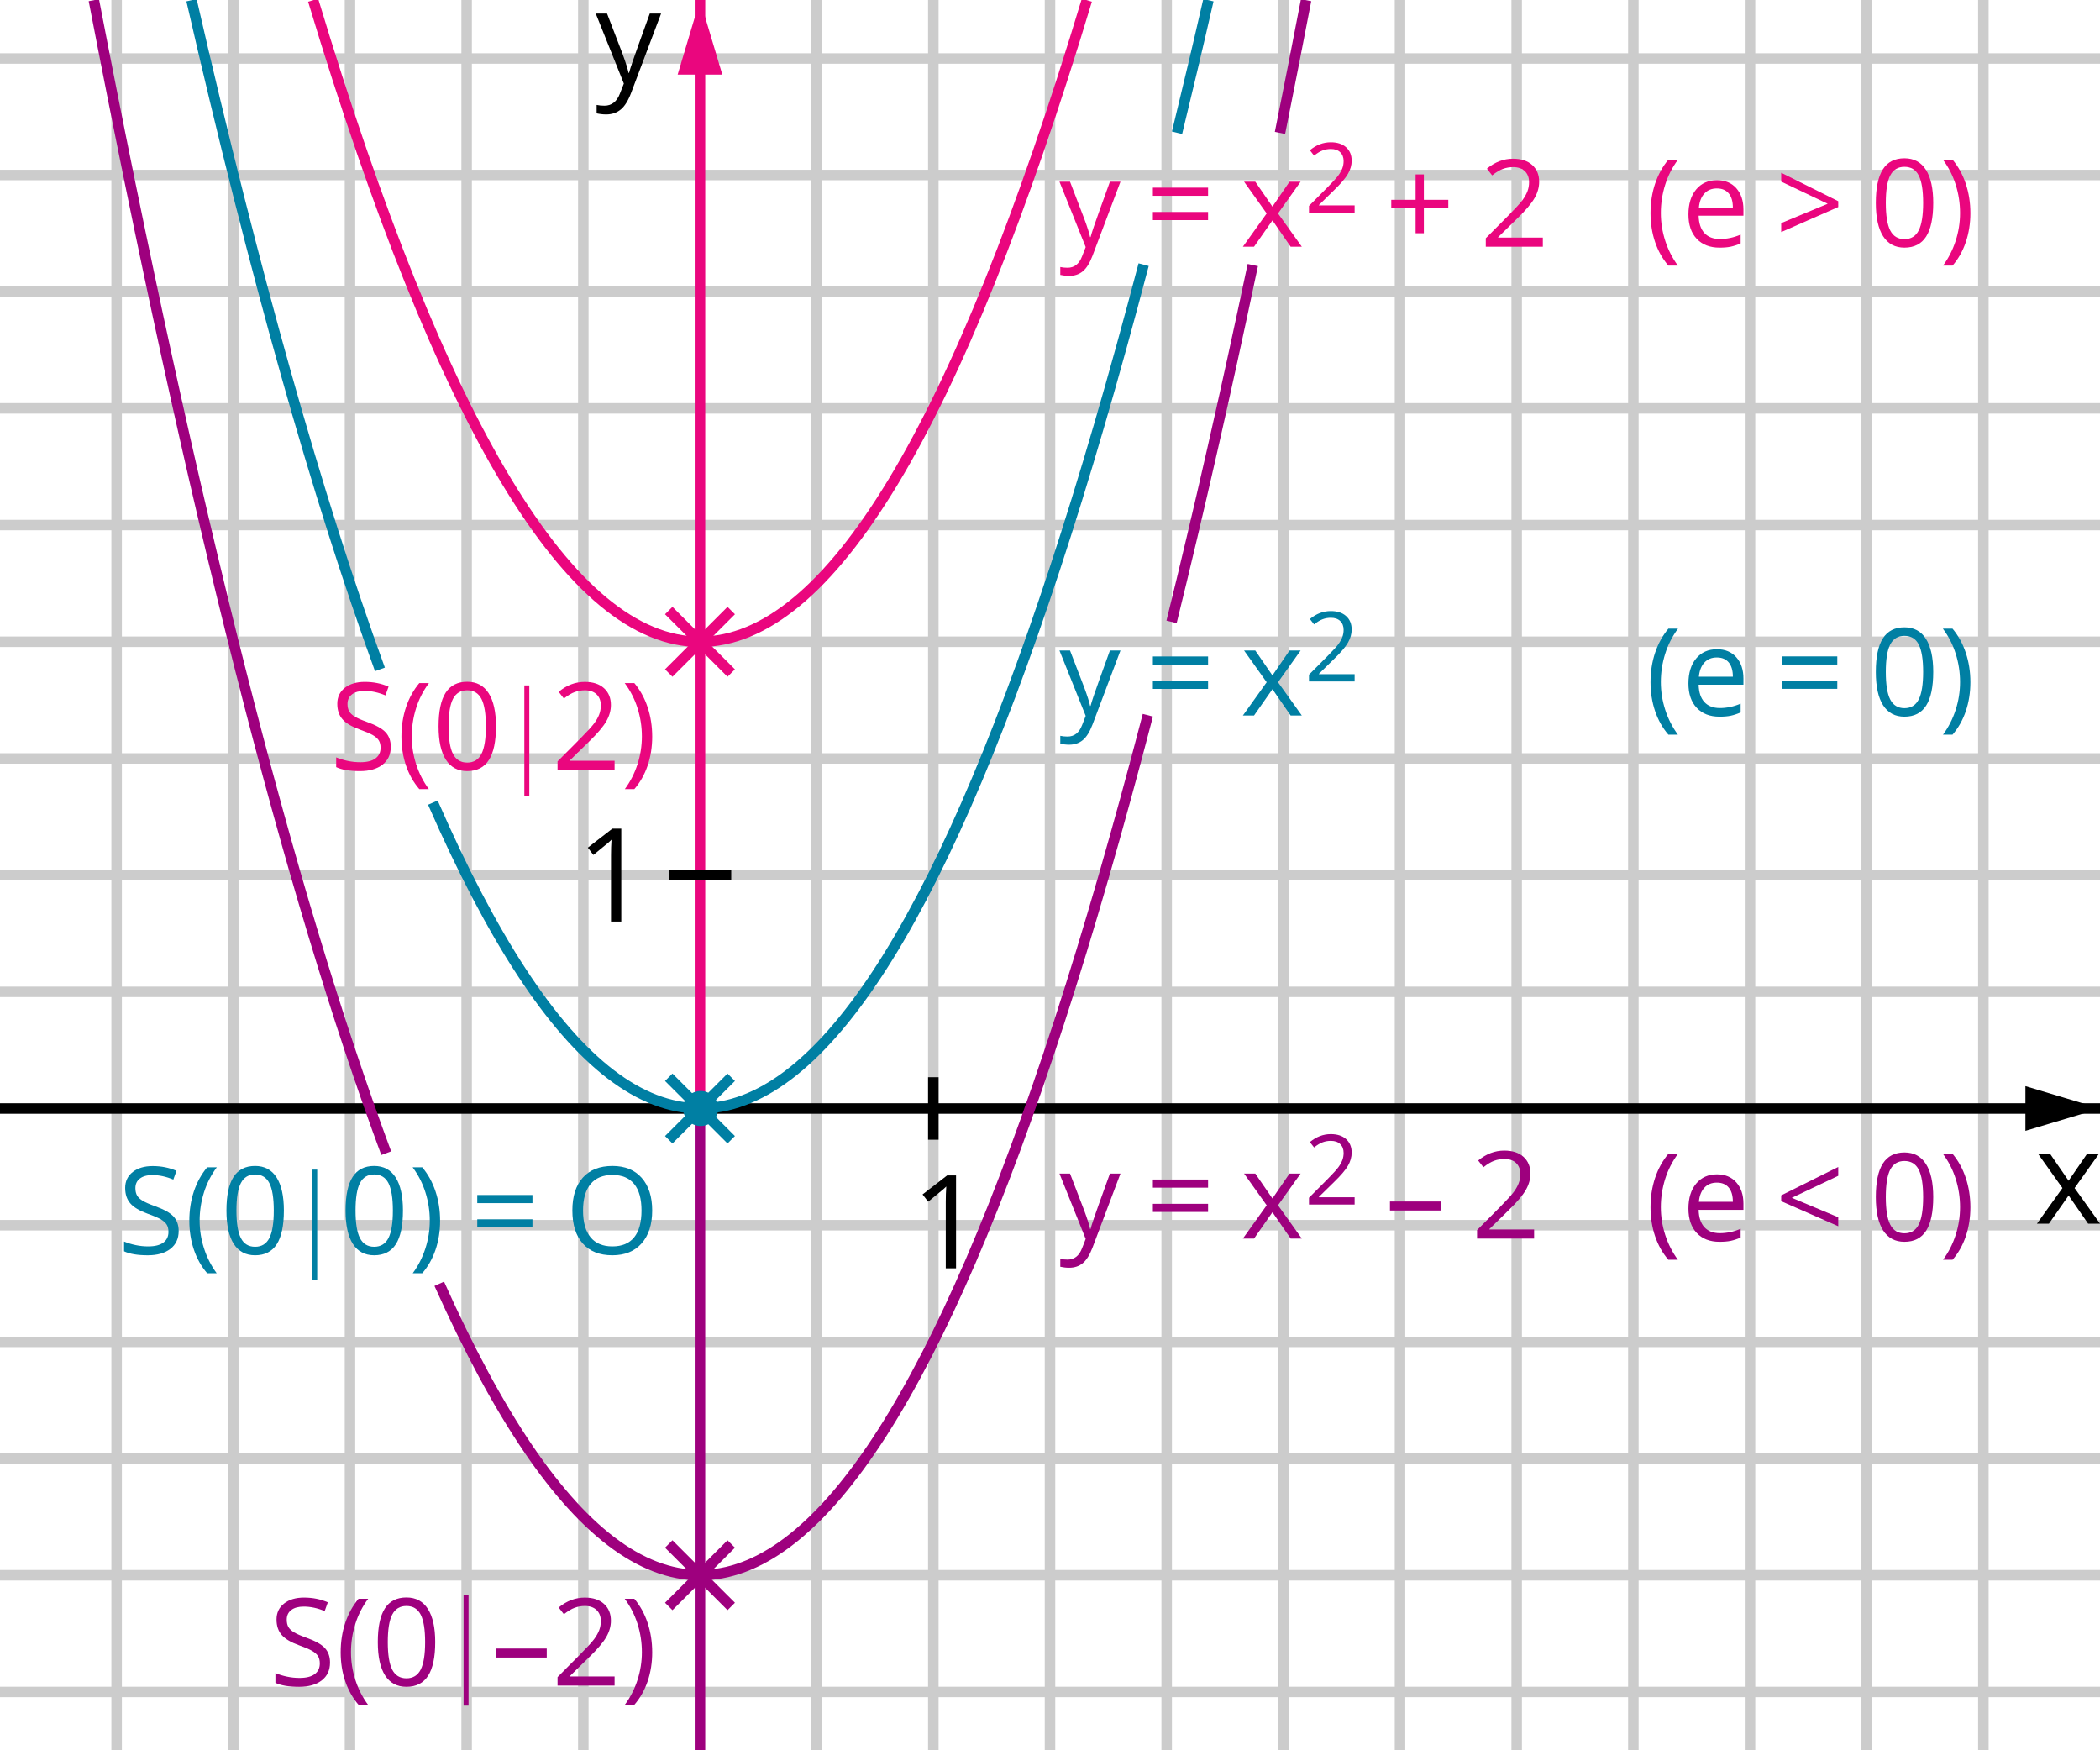 <?xml version="1.0" encoding="UTF-8"?>
<!DOCTYPE svg PUBLIC "-//W3C//DTD SVG 1.1//EN" "http://www.w3.org/Graphics/SVG/1.1/DTD/svg11.dtd">
<!-- Creator: CorelDRAW SE -->
<svg xmlns="http://www.w3.org/2000/svg" xml:space="preserve" width="180px" height="150px" version="1.1" style="shape-rendering:geometricPrecision; text-rendering:geometricPrecision; image-rendering:optimizeQuality; fill-rule:evenodd; clip-rule:evenodd"
viewBox="0 0 180000 150002"
 xmlns:xlink="http://www.w3.org/1999/xlink">
 <defs>
  <style type="text/css">
   <![CDATA[
    .str1 {stroke:black;stroke-width:900.012}
    .str2 {stroke:#EA067E;stroke-width:900.012}
    .str4 {stroke:black;stroke-width:900.012;stroke-linejoin:bevel}
    .str5 {stroke:#007FA3;stroke-width:900.012;stroke-linejoin:bevel}
    .str3 {stroke:#9E007E;stroke-width:900.012;stroke-linejoin:bevel}
    .str0 {stroke:#CCCCCC;stroke-width:900.012;stroke-linejoin:bevel}
    .str6 {stroke:#EA067E;stroke-width:900.012;stroke-linejoin:bevel}
    .str8 {stroke:#007FA3;stroke-width:900.012;stroke-linejoin:bevel}
    .str7 {stroke:#9E007E;stroke-width:900.012;stroke-linejoin:bevel}
    .str9 {stroke:#EA067E;stroke-width:900.012;stroke-linejoin:bevel}
    .fil0 {fill:none}
    .fil2 {fill:none;fill-rule:nonzero}
    .fil3 {fill:black}
    .fil8 {fill:#007FA3}
    .fil4 {fill:#EA067E}
    .fil1 {fill:black;fill-rule:nonzero}
    .fil5 {fill:#007FA3;fill-rule:nonzero}
    .fil7 {fill:#9E007E;fill-rule:nonzero}
    .fil6 {fill:#EA067E;fill-rule:nonzero}
   ]]>
  </style>
 </defs>
 <g id="Ebene_x0020_1">
  <g id="_757365256">
   <line class="fil0 str0" x1="-7" y1="75000" x2="180005" y2= "75000" />
   <line class="fil0 str0" x1="-7" y1="85002" x2="180005" y2= "85002" />
   <line class="fil0 str0" x1="-7" y1="105001" x2="180005" y2= "105001" />
   <line class="fil0 str0" x1="-7" y1="115002" x2="180005" y2= "115002" />
   <line class="fil0 str0" x1="-7" y1="125002" x2="180005" y2= "125002" />
   <line class="fil0 str0" x1="-7" y1="135003" x2="180005" y2= "135003" />
   <line class="fil0 str0" x1="-7" y1="145003" x2="180005" y2= "145003" />
   <line class="fil0 str0" x1="-7" y1="5014" x2="180005" y2= "5014" />
   <line class="fil0 str0" x1="-7" y1="64999" x2="180005" y2= "64999" />
   <line class="fil0 str0" x1="-7" y1="54999" x2="180005" y2= "54999" />
   <line class="fil0 str0" x1="-7" y1="44998" x2="180005" y2= "44998" />
   <line class="fil0 str0" x1="-7" y1="34998" x2="180005" y2= "34998" />
   <line class="fil0 str0" x1="-7" y1="24997" x2="180005" y2= "24997" />
   <line class="fil0 str0" x1="-7" y1="14997" x2="180005" y2= "14997" />
  </g>
  <g id="_757362616">
   <line class="fil0 str0" x1="69999" y1="-4" x2="69999" y2= "150006" />
   <line class="fil0 str0" x1="79999" y1="-4" x2="79999" y2= "150006" />
   <line class="fil0 str0" x1="90000" y1="-4" x2="90000" y2= "150006" />
   <line class="fil0 str0" x1="100001" y1="-4" x2="100001" y2= "150006" />
   <line class="fil0 str0" x1="110001" y1="-4" x2="110001" y2= "150006" />
   <line class="fil0 str0" x1="120002" y1="-4" x2="120002" y2= "150006" />
   <line class="fil0 str0" x1="130002" y1="-4" x2="130002" y2= "150006" />
   <line class="fil0 str0" x1="140003" y1="-4" x2="140003" y2= "150006" />
   <line class="fil0 str0" x1="150003" y1="-4" x2="150003" y2= "150006" />
   <line class="fil0 str0" x1="160004" y1="-4" x2="160004" y2= "150006" />
   <line class="fil0 str0" x1="170004" y1="-4" x2="170004" y2= "150006" />
   <line class="fil0 str0" x1="49998" y1="-4" x2="49998" y2= "150006" />
   <line class="fil0 str0" x1="39997" y1="-4" x2="39997" y2= "150006" />
   <line class="fil0 str0" x1="29997" y1="-4" x2="29997" y2= "150006" />
   <line class="fil0 str0" x1="19996" y1="-4" x2="19996" y2= "150006" />
   <line class="fil0 str0" x1="9996" y1="-4" x2="9996" y2= "150006" />
  </g>
  <polygon class="fil1" points="176781,101817 174706,98903 175736,98903 177309,101190 178879,98903 179897,98903 177823,101817 180007,104871 178983,104871 177312,102455 175622,104871 174596,104871 "/>
  <path class="fil1" d="M51063 1161l970 0 1309 3403c285,777 464,1338 534,1682l42 0c48,-186 146,-502 298,-950 150,-449 642,-1826 1480,-4135l968 0 -2566 6794c-254,673 -550,1149 -891,1429 -340,281 -756,423 -1251,423 -275,0 -548,-32 -816,-91l0 -722c198,43 422,65 670,65 620,0 1065,-349 1328,-1045l334 -852 -2409 -6001z"/>
  <path class="fil1" d="M81947 108698l-881 0 0 -5676c0,-473 14,-919 43,-1338 -77,75 -162,156 -257,239 -93,84 -527,437 -1295,1063l-481 -622 2108 -1631 763 0 0 7965z"/>
  <path class="fil1" d="M53253 78980l-881 0 0 -5676c0,-473 14,-919 42,-1338 -76,75 -161,155 -256,239 -93,84 -527,437 -1296,1063l-480 -622 2108 -1631 763 0 0 7965z"/>
  <g>
   <line class="fil2 str1" x1="-7" y1="95000" x2="180005" y2= "95000" />
   <polygon id="1" class="fil3" points="180005,95000 173608,93085 173608,96914 "/>
  </g>
  <g>
   <line class="fil2 str2" x1="59998" y1="95000" x2="59998" y2= "-4" />
   <polygon id="1" class="fil4" points="59998,-4 58084,6393 61913,6393 "/>
  </g>
  <line class="fil0 str3" x1="59998" y1="150006" x2="59998" y2= "95000" />
  <line class="fil0 str4" x1="79999" y1="92321" x2="79999" y2= "97678" />
  <line class="fil0 str4" x1="57321" y1="74997" x2="62677" y2= "74997" />
  <path class="fil5" d="M90811 55749l905 0 1221 3177c269,725 435,1250 499,1571l40 0c45,-174 137,-469 278,-887 140,-418 601,-1706 1382,-3861l904 0 -2395 6344c-239,628 -514,1072 -832,1334 -317,262 -707,395 -1169,395 -256,0 -511,-30 -762,-85l0 -675c186,40 395,62 625,62 580,0 995,-328 1241,-976l311 -796 -2248 -5603z"/>
  <path id="1" class="fil5" d="M98819 56957l0 -698 4731 0 0 698 -4731 0zm0 2084l0 -699 4731 0 0 699 -4731 0z"/>
  <polygon id="2" class="fil5" points="108573,58469 106635,55749 107597,55749 109066,57884 110531,55749 111482,55749 109545,58469 111585,61321 110628,61321 109068,59064 107489,61321 106533,61321 "/>
  <path id="3" class="fil5" d="M116112 58404l-3912 0 0 -582 1568 -1575c477,-484 792,-828 945,-1034 151,-206 265,-408 341,-603 75,-195 114,-405 114,-632 0,-316 -98,-568 -289,-753 -192,-187 -461,-280 -803,-280 -247,0 -481,40 -702,123 -222,80 -467,229 -738,443l-359 -460c548,-455 1145,-681 1791,-681 559,0 998,144 1315,430 318,285 476,670 476,1153 0,377 -105,750 -317,1120 -212,369 -607,835 -1190,1399l-1302 1275 0 32 3062 0 0 625z"/>
  <path class="fil6" d="M90811 15572l905 0 1221 3177c269,725 435,1250 499,1571l40 0c45,-174 137,-469 278,-887 140,-418 601,-1706 1382,-3861l904 0 -2395 6344c-239,628 -514,1072 -832,1334 -317,263 -707,395 -1169,395 -256,0 -511,-30 -762,-85l0 -675c186,40 395,62 625,62 580,0 995,-327 1241,-976l311 -796 -2248 -5603z"/>
  <path id="1" class="fil6" d="M98819 16780l0 -698 4731 0 0 698 -4731 0zm0 2084l0 -698 4731 0 0 698 -4731 0z"/>
  <polygon id="2" class="fil6" points="108573,18292 106635,15572 107597,15572 109066,17707 110531,15572 111482,15572 109545,18292 111585,21144 110628,21144 109068,18887 107489,21144 106533,21144 "/>
  <polygon id="3" class="fil6" points="122046,17124 124141,17124 124141,17822 122046,17822 122046,19988 121339,19988 121339,17822 119253,17822 119253,17124 121339,17124 121339,14947 122046,14947 "/>
  <path id="4" class="fil6" d="M132244 21144l-4890 0 0 -727 1960 -1969c595,-604 989,-1035 1181,-1293 189,-257 330,-508 426,-752 94,-244 143,-506 143,-790 0,-395 -122,-710 -361,-942 -241,-233 -577,-349 -1004,-349 -309,0 -600,50 -877,153 -277,100 -584,285 -923,554l-448 -576c684,-567 1430,-850 2238,-850 699,0 1246,178 1644,536 397,358 596,839 596,1443 0,471 -133,937 -399,1399 -263,461 -758,1044 -1485,1748l-1629 1594 0 41 3828 0 0 780z"/>
  <path id="5" class="fil6" d="M116112 18227l-3912 0 0 -582 1568 -1575c477,-484 792,-828 945,-1034 151,-206 265,-408 341,-603 75,-195 114,-405 114,-632 0,-316 -98,-568 -289,-753 -192,-187 -461,-280 -803,-280 -247,0 -481,40 -702,123 -222,80 -467,229 -738,443l-359 -460c548,-455 1145,-681 1791,-681 559,0 998,144 1315,430 318,285 476,670 476,1154 0,376 -105,750 -317,1119 -212,369 -607,835 -1190,1399l-1302 1275 0 32 3062 0 0 625z"/>
  <path class="fil7" d="M90811 100575l905 0 1221 3177c269,725 435,1249 499,1571l40 0c45,-174 137,-469 278,-887 140,-418 601,-1706 1382,-3861l904 0 -2395 6343c-239,629 -514,1073 -832,1335 -317,262 -707,394 -1169,394 -256,0 -511,-29 -762,-85l0 -674c186,40 395,61 625,61 580,0 995,-327 1241,-975l311 -796 -2248 -5603z"/>
  <path id="1" class="fil7" d="M98819 101783l0 -698 4731 0 0 698 -4731 0zm0 2083l0 -698 4731 0 0 698 -4731 0z"/>
  <polygon id="2" class="fil7" points="108573,103295 106635,100575 107597,100575 109066,102710 110531,100575 111482,100575 109545,103295 111585,106147 110628,106147 109068,103890 107489,106147 106533,106147 "/>
  <polygon id="3" class="fil7" points="119141,103742 119141,102970 123515,102970 123515,103742 "/>
  <path id="4" class="fil7" d="M131496 106147l-4890 0 0 -728 1960 -1968c595,-604 990,-1035 1181,-1294 189,-256 331,-508 426,-751 95,-244 143,-507 143,-790 0,-396 -121,-710 -361,-943 -241,-232 -577,-348 -1004,-348 -308,0 -600,50 -876,152 -278,101 -585,286 -924,554l-448 -575c684,-567 1431,-850 2238,-850 700,0 1247,178 1645,536 396,358 595,838 595,1443 0,470 -132,937 -398,1399 -264,460 -758,1044 -1486,1748l-1629 1594 0 40 3828 0 0 781z"/>
  <path id="5" class="fil7" d="M116112 103230l-3912 0 0 -583 1568 -1574c477,-484 792,-828 945,-1035 151,-205 265,-407 341,-602 75,-195 114,-405 114,-632 0,-316 -98,-568 -289,-754 -192,-186 -461,-279 -803,-279 -247,0 -481,40 -702,122 -222,81 -467,230 -738,443l-359 -459c548,-455 1145,-682 1791,-682 559,0 998,144 1315,430 318,286 476,671 476,1154 0,377 -105,750 -317,1120 -212,368 -607,835 -1190,1398l-1302 1276 0 32 3062 0 0 625z"/>
  <path class="fil6" d="M141474 18262c0,-897 131,-1737 394,-2522 264,-782 642,-1469 1137,-2059l824 0c-487,654 -855,1374 -1100,2157 -246,783 -370,1588 -370,2416 0,813 125,1608 377,2384 251,777 613,1486 1084,2126l-815 0c-498,-577 -879,-1250 -1139,-2019 -261,-769 -392,-1597 -392,-2483z"/>
  <path id="1" class="fil6" d="M147389 21222c-825,0 -1474,-251 -1950,-753 -477,-501 -715,-1199 -715,-2092 0,-899 220,-1612 663,-2143 443,-529 1036,-792 1783,-792 698,0 1252,229 1658,689 406,460 611,1066 611,1817l0 535 -3840 0c17,655 182,1151 495,1491 314,339 754,509 1326,509 599,0 1193,-125 1780,-377l0 754c-299,130 -582,222 -848,280 -266,55 -587,82 -963,82zm-229 -5073c-449,0 -804,147 -1070,439 -267,289 -424,692 -470,1208l2913 0c0,-532 -118,-939 -356,-1223 -238,-283 -576,-424 -1017,-424z"/>
  <polygon id="2" class="fil6" points="152676,19120 156661,17463 152676,15565 152676,14806 157565,17243 157565,17742 152676,19889 "/>
  <path id="3" class="fil6" d="M165707 17391c0,1286 -203,2246 -607,2881 -406,633 -1026,950 -1860,950 -802,0 -1409,-324 -1827,-973 -417,-650 -626,-1603 -626,-2858 0,-1295 202,-2255 606,-2883 402,-628 1019,-942 1847,-942 808,0 1421,329 1839,983 418,654 628,1603 628,2842zm-4065 -1c0,1082 126,1869 381,2364 256,493 661,740 1217,740 563,0 971,-251 1225,-750 251,-502 378,-1285 378,-2354 0,-1068 -127,-1851 -378,-2350 -254,-496 -662,-744 -1225,-744 -556,0 -961,245 -1217,736 -255,489 -381,1276 -381,2358z"/>
  <path id="4" class="fil6" d="M168892 18262c0,893 -133,1725 -395,2494 -263,769 -642,1438 -1137,2008l-814 0c470,-637 831,-1346 1083,-2123 252,-778 377,-1574 377,-2387 0,-828 -123,-1633 -370,-2416 -244,-783 -613,-1503 -1101,-2157l825 0c498,594 878,1283 1138,2068 262,784 394,1623 394,2513z"/>
  <path class="fil5" d="M141474 58459c0,-897 131,-1737 394,-2522 264,-782 642,-1469 1137,-2059l824 0c-487,654 -855,1374 -1100,2157 -246,783 -370,1588 -370,2416 0,813 125,1608 377,2384 251,777 613,1486 1084,2126l-815 0c-498,-577 -879,-1250 -1139,-2019 -261,-769 -392,-1597 -392,-2483z"/>
  <path id="1" class="fil5" d="M147389 61419c-825,0 -1474,-251 -1950,-753 -477,-501 -715,-1199 -715,-2092 0,-899 220,-1612 663,-2143 443,-529 1036,-792 1783,-792 698,0 1252,229 1658,689 406,460 611,1066 611,1817l0 535 -3840 0c17,655 182,1151 495,1491 314,339 754,509 1326,509 599,0 1193,-125 1780,-377l0 754c-299,130 -582,222 -848,280 -266,55 -587,82 -963,82zm-229 -5073c-449,0 -804,147 -1070,439 -267,289 -424,692 -470,1208l2913 0c0,-532 -118,-939 -356,-1223 -238,-283 -576,-424 -1017,-424z"/>
  <path id="2" class="fil5" d="M152753 56951l0 -698 4730 0 0 698 -4730 0zm0 2084l0 -698 4730 0 0 698 -4730 0z"/>
  <path id="3" class="fil5" d="M165707 57588c0,1286 -203,2246 -607,2881 -406,633 -1026,950 -1860,950 -802,0 -1409,-324 -1827,-973 -417,-650 -626,-1603 -626,-2858 0,-1295 202,-2255 606,-2883 402,-628 1019,-942 1847,-942 808,0 1421,329 1839,983 418,654 628,1603 628,2842zm-4065 -1c0,1081 126,1869 381,2364 256,493 661,740 1217,740 563,0 971,-251 1225,-750 251,-502 378,-1286 378,-2354 0,-1068 -127,-1851 -378,-2350 -254,-496 -662,-744 -1225,-744 -556,0 -961,245 -1217,736 -255,489 -381,1276 -381,2358z"/>
  <path id="4" class="fil5" d="M168892 58459c0,893 -133,1725 -395,2494 -263,769 -642,1438 -1137,2008l-814 0c470,-637 831,-1346 1083,-2123 252,-778 377,-1574 377,-2387 0,-828 -123,-1633 -370,-2416 -244,-783 -613,-1503 -1101,-2157l825 0c498,594 878,1283 1138,2068 262,784 394,1623 394,2513z"/>
  <path class="fil7" d="M141474 103464c0,-898 131,-1738 394,-2523 264,-782 642,-1468 1137,-2059l824 0c-487,654 -855,1374 -1100,2157 -246,783 -370,1588 -370,2416 0,813 125,1608 377,2384 251,777 613,1486 1084,2126l-815 0c-498,-577 -879,-1250 -1139,-2019 -261,-769 -392,-1597 -392,-2482z"/>
  <path id="1" class="fil7" d="M147389 106423c-825,0 -1474,-251 -1950,-753 -477,-501 -715,-1199 -715,-2092 0,-899 220,-1612 663,-2142 443,-530 1036,-793 1783,-793 698,0 1252,229 1658,689 406,460 611,1066 611,1817l0 535 -3840 0c17,655 182,1151 495,1491 314,339 754,509 1326,509 599,0 1193,-125 1780,-377l0 754c-299,130 -582,222 -848,280 -266,55 -587,82 -963,82zm-229 -5072c-449,0 -804,146 -1070,438 -267,289 -424,692 -470,1208l2913 0c0,-531 -118,-939 -356,-1222 -238,-284 -576,-424 -1017,-424z"/>
  <polygon id="2" class="fil7" points="157565,105090 152676,102943 152676,102444 157565,100008 157565,100766 153585,102653 157565,104321 "/>
  <path id="3" class="fil7" d="M165707 102592c0,1286 -203,2246 -607,2881 -406,633 -1026,950 -1860,950 -802,0 -1409,-324 -1827,-973 -417,-649 -626,-1603 -626,-2858 0,-1295 202,-2255 606,-2883 402,-627 1019,-942 1847,-942 808,0 1421,329 1839,983 418,654 628,1603 628,2842zm-4065 -1c0,1082 126,1869 381,2364 256,493 661,740 1217,740 563,0 971,-251 1225,-750 251,-502 378,-1285 378,-2354 0,-1068 -127,-1851 -378,-2350 -254,-496 -662,-744 -1225,-744 -556,0 -961,245 -1217,736 -255,489 -381,1276 -381,2358z"/>
  <path id="4" class="fil7" d="M168892 103464c0,892 -133,1724 -395,2493 -263,769 -642,1439 -1137,2008l-814 0c470,-637 831,-1345 1083,-2123 252,-778 377,-1574 377,-2387 0,-828 -123,-1633 -370,-2416 -244,-783 -613,-1503 -1101,-2157l825 0c498,594 878,1283 1138,2068 262,784 394,1623 394,2514z"/>
  <path class="fil7" d="M28287 142482c0,654 -239,1166 -713,1532 -476,366 -1119,548 -1933,548 -882,0 -1562,-115 -2035,-342l0 -835c306,128 638,231 997,305 359,76 714,111 1069,111 576,0 1011,-109 1302,-327 292,-217 437,-521 437,-912 0,-257 -52,-469 -154,-632 -104,-165 -278,-316 -519,-457 -243,-138 -613,-296 -1108,-471 -691,-249 -1186,-542 -1482,-881 -298,-338 -447,-781 -447,-1328 0,-573 215,-1030 647,-1368 432,-339 1001,-509 1710,-509 739,0 1420,136 2040,407l-270 751c-615,-259 -1212,-386 -1791,-386 -458,0 -817,98 -1073,295 -259,197 -387,470 -387,821 0,258 48,469 141,633 96,165 256,316 481,453 227,137 572,289 1037,455 780,278 1316,577 1609,895 294,318 442,734 442,1242z"/>
  <path id="1" class="fil7" d="M29200 141602c0,-898 131,-1738 393,-2523 264,-782 642,-1468 1137,-2059l825 0c-488,655 -855,1374 -1101,2157 -246,783 -370,1589 -370,2417 0,812 125,1607 377,2383 252,777 613,1486 1084,2126l-815 0c-498,-576 -878,-1250 -1138,-2018 -261,-769 -392,-1597 -392,-2483z"/>
  <path id="2" class="fil7" d="M37303 140730c0,1286 -203,2247 -607,2881 -406,633 -1026,951 -1860,951 -802,0 -1409,-325 -1827,-974 -417,-649 -626,-1602 -626,-2858 0,-1294 202,-2255 606,-2883 402,-627 1019,-941 1847,-941 808,0 1421,328 1839,982 418,655 628,1603 628,2842zm-4065 -1c0,1082 126,1870 381,2365 255,492 661,739 1217,739 563,0 971,-250 1225,-750 251,-502 378,-1285 378,-2354 0,-1068 -127,-1851 -378,-2349 -254,-496 -662,-744 -1225,-744 -556,0 -962,244 -1217,736 -255,488 -381,1275 -381,2357z"/>
  <polygon id="3" class="fil7" points="42488,142053 42488,141281 46863,141281 46863,142053 "/>
  <path id="4" class="fil7" d="M52679 144458l-4890 0 0 -728 1960 -1969c595,-603 989,-1034 1181,-1293 189,-256 331,-508 426,-751 95,-245 143,-507 143,-790 0,-396 -122,-710 -361,-943 -241,-233 -577,-348 -1004,-348 -309,0 -600,49 -877,152 -277,100 -584,286 -923,554l-448 -575c684,-567 1430,-851 2238,-851 700,0 1246,179 1644,537 397,357 596,838 596,1443 0,470 -133,937 -398,1398 -264,461 -759,1044 -1486,1748l-1629 1595 0 40 3828 0 0 781z"/>
  <path id="5" class="fil7" d="M55903 141602c0,893 -132,1724 -394,2493 -263,769 -643,1439 -1137,2008l-814 0c470,-637 831,-1345 1083,-2122 251,-779 377,-1575 377,-2387 0,-828 -123,-1634 -370,-2417 -245,-783 -613,-1502 -1101,-2157l825 0c498,594 878,1283 1138,2068 262,785 393,1623 393,2514z"/>
  <polygon id="6" class="fil7" points="40160,136698 40160,146176 39734,146176 39734,136698 "/>
  <g>
   <line class="fil0 str5" x1="57320" y1="97678" x2="62676" y2= "92323" />
   <line class="fil0 str5" x1="57320" y1="92323" x2="62676" y2= "97678" />
  </g>
  <g>
   <line class="fil0 str6" x1="57320" y1="57681" x2="62676" y2= "52326" />
   <line class="fil0 str6" x1="57320" y1="52326" x2="62676" y2= "57681" />
  </g>
  <g>
   <line class="fil0 str3" x1="57320" y1="137676" x2="62676" y2= "132321" />
   <line class="fil0 str3" x1="57320" y1="132321" x2="62676" y2= "137676" />
  </g>
  <path class="fil0 str7" d="M109714 11392c745,-3706 1492,-7501 2237,-11377"/>
  <path class="fil0 str7" d="M100419 53296c2319,-9383 4643,-19579 6964,-30581"/>
  <path class="fil0 str7" d="M37650 110022c20246,45248 40495,29007 60738,-48726"/>
  <path class="fil0 str7" d="M8043 15c8353,43408 16707,76345 25061,98814"/>
  <path class="fil0 str8" d="M100889 11379c896,-3667 1794,-7455 2690,-11364"/>
  <path class="fil0 str8" d="M37102 68787c20309,46498 40618,31132 60924,-46106"/>
  <path class="fil0 str8" d="M16415 15c5383,23464 10767,42582 16150,57352"/>
  <path class="fil0 str9" d="M26839 14c22105,73317 44215,73317 66319,0"/>
  <path class="fil5" d="M15314 105499c0,654 -238,1165 -712,1532 -476,366 -1120,548 -1933,548 -883,0 -1562,-115 -2035,-342l0 -835c306,128 637,231 996,305 360,76 715,111 1069,111 577,0 1011,-109 1303,-327 292,-218 437,-521 437,-912 0,-258 -52,-469 -155,-632 -103,-165 -277,-316 -518,-457 -243,-138 -613,-297 -1108,-471 -691,-250 -1186,-542 -1482,-881 -298,-338 -447,-781 -447,-1328 0,-573 215,-1030 646,-1368 433,-339 1002,-509 1711,-509 739,0 1419,136 2039,407l-269 751c-615,-259 -1212,-387 -1792,-387 -457,0 -816,99 -1072,296 -259,197 -388,470 -388,821 0,258 49,469 142,633 96,165 255,316 481,453 227,137 572,288 1037,455 779,278 1316,576 1609,895 294,318 441,734 441,1242z"/>
  <path id="1" class="fil5" d="M16227 104619c0,-898 131,-1738 394,-2523 264,-782 642,-1468 1137,-2059l825 0c-488,654 -856,1374 -1101,2157 -246,783 -370,1588 -370,2416 0,813 125,1608 377,2384 251,777 613,1486 1084,2126l-815 0c-498,-576 -879,-1250 -1138,-2019 -262,-769 -393,-1596 -393,-2482z"/>
  <path id="2" class="fil5" d="M24331 103747c0,1286 -203,2247 -607,2881 -406,633 -1026,951 -1860,951 -802,0 -1409,-325 -1828,-974 -416,-649 -626,-1602 -626,-2858 0,-1294 202,-2255 606,-2883 403,-627 1020,-941 1848,-941 808,0 1421,328 1839,982 418,655 628,1603 628,2842zm-4065 -1c0,1082 126,1870 381,2364 255,493 660,740 1217,740 563,0 971,-251 1224,-750 252,-502 378,-1285 378,-2354 0,-1068 -126,-1851 -378,-2349 -253,-496 -661,-744 -1224,-744 -557,0 -962,244 -1217,735 -255,489 -381,1276 -381,2358z"/>
  <path id="3" class="fil5" d="M34538 103747c0,1286 -203,2247 -607,2881 -406,633 -1026,951 -1860,951 -802,0 -1409,-325 -1827,-974 -417,-649 -626,-1602 -626,-2858 0,-1294 202,-2255 606,-2883 402,-627 1019,-941 1847,-941 808,0 1421,328 1839,982 418,655 628,1603 628,2842zm-4065 -1c0,1082 126,1870 381,2364 255,493 661,740 1217,740 563,0 971,-251 1225,-750 251,-502 378,-1285 378,-2354 0,-1068 -127,-1851 -378,-2349 -254,-496 -662,-744 -1225,-744 -556,0 -962,244 -1217,735 -255,489 -381,1276 -381,2358z"/>
  <path id="4" class="fil5" d="M37723 104619c0,893 -133,1724 -395,2493 -263,769 -642,1439 -1137,2008l-814 0c470,-637 831,-1345 1083,-2123 252,-778 377,-1574 377,-2387 0,-828 -123,-1633 -370,-2416 -244,-783 -613,-1503 -1101,-2157l825 0c498,594 878,1283 1138,2068 262,785 394,1623 394,2514z"/>
  <path id="5" class="fil5" d="M40908 103110l0 -698 4730 0 0 698 -4730 0zm0 2084l0 -698 4730 0 0 698 -4730 0z"/>
  <path id="6" class="fil5" d="M55902 103747c0,1192 -302,2127 -902,2809 -602,682 -1440,1023 -2512,1023 -1096,0 -1941,-335 -2535,-1006 -595,-669 -894,-1614 -894,-2834 0,-1212 299,-2150 895,-2816 598,-667 1445,-1000 2544,-1000 1069,0 1903,339 2503,1018 601,678 901,1613 901,2806zm-5927 -1c0,1006 214,1770 643,2291 430,521 1054,781 1870,781 824,0 1448,-259 1867,-777 421,-520 631,-1285 631,-2295 0,-1001 -208,-1759 -629,-2276 -418,-517 -1038,-776 -1859,-776 -824,0 -1450,260 -1880,781 -429,520 -643,1278 -643,2271z"/>
  <polygon id="7" class="fil5" points="27188,100236 27188,109714 26762,109714 26762,100236 "/>
  <path class="fil6" d="M33495 64005c0,654 -238,1166 -712,1532 -476,366 -1120,548 -1933,548 -883,0 -1562,-115 -2035,-342l0 -835c305,128 637,231 996,305 359,76 715,111 1069,111 577,0 1011,-109 1303,-327 292,-217 437,-521 437,-912 0,-257 -52,-469 -155,-632 -104,-165 -277,-316 -518,-457 -243,-138 -613,-296 -1108,-471 -691,-249 -1186,-542 -1482,-881 -298,-338 -447,-781 -447,-1328 0,-573 215,-1030 646,-1368 433,-339 1002,-509 1711,-509 739,0 1419,136 2039,407l-269 751c-615,-259 -1212,-386 -1792,-386 -457,0 -816,98 -1072,295 -259,197 -388,470 -388,821 0,258 49,469 142,633 96,165 255,316 481,453 227,137 572,289 1037,455 779,278 1316,577 1609,895 294,318 441,734 441,1242z"/>
  <path id="1" class="fil6" d="M34408 63125c0,-898 131,-1738 394,-2523 264,-782 642,-1468 1137,-2059l824 0c-487,655 -855,1374 -1100,2157 -246,783 -370,1589 -370,2417 0,812 125,1607 377,2383 251,777 613,1486 1084,2126l-815 0c-498,-576 -879,-1250 -1139,-2018 -261,-769 -392,-1597 -392,-2483z"/>
  <path id="2" class="fil6" d="M42512 62253c0,1286 -203,2247 -607,2881 -406,633 -1027,951 -1860,951 -802,0 -1409,-325 -1828,-974 -417,-649 -626,-1602 -626,-2858 0,-1294 202,-2255 606,-2883 403,-627 1020,-941 1848,-941 808,0 1421,328 1839,982 418,655 628,1603 628,2842zm-4065 -1c0,1082 126,1870 381,2365 255,492 660,739 1217,739 563,0 970,-250 1224,-750 252,-502 378,-1285 378,-2354 0,-1068 -126,-1851 -378,-2349 -254,-496 -661,-744 -1224,-744 -557,0 -962,244 -1217,735 -255,489 -381,1276 -381,2358z"/>
  <path id="3" class="fil6" d="M52679 65981l-4890 0 0 -728 1960 -1969c595,-603 989,-1034 1181,-1293 189,-256 331,-508 426,-751 95,-245 143,-507 143,-790 0,-396 -122,-710 -361,-943 -241,-233 -577,-348 -1004,-348 -309,0 -600,49 -877,152 -277,100 -584,286 -923,554l-448 -575c684,-567 1430,-851 2238,-851 700,0 1246,179 1644,537 397,357 596,838 596,1443 0,470 -133,937 -398,1398 -264,461 -759,1044 -1486,1748l-1629 1595 0 40 3828 0 0 781z"/>
  <path id="4" class="fil6" d="M55903 63125c0,893 -132,1724 -394,2493 -263,769 -643,1439 -1137,2008l-814 0c470,-637 831,-1345 1083,-2122 251,-779 377,-1575 377,-2387 0,-828 -123,-1634 -370,-2417 -245,-783 -613,-1502 -1101,-2157l825 0c498,594 878,1283 1138,2068 262,785 393,1623 393,2514z"/>
  <polygon id="5" class="fil6" points="45369,58742 45369,68220 44943,68220 44943,58742 "/>
  <circle class="fil8" cx="60053" cy="95000" r="1501"/>
 </g>
</svg>

